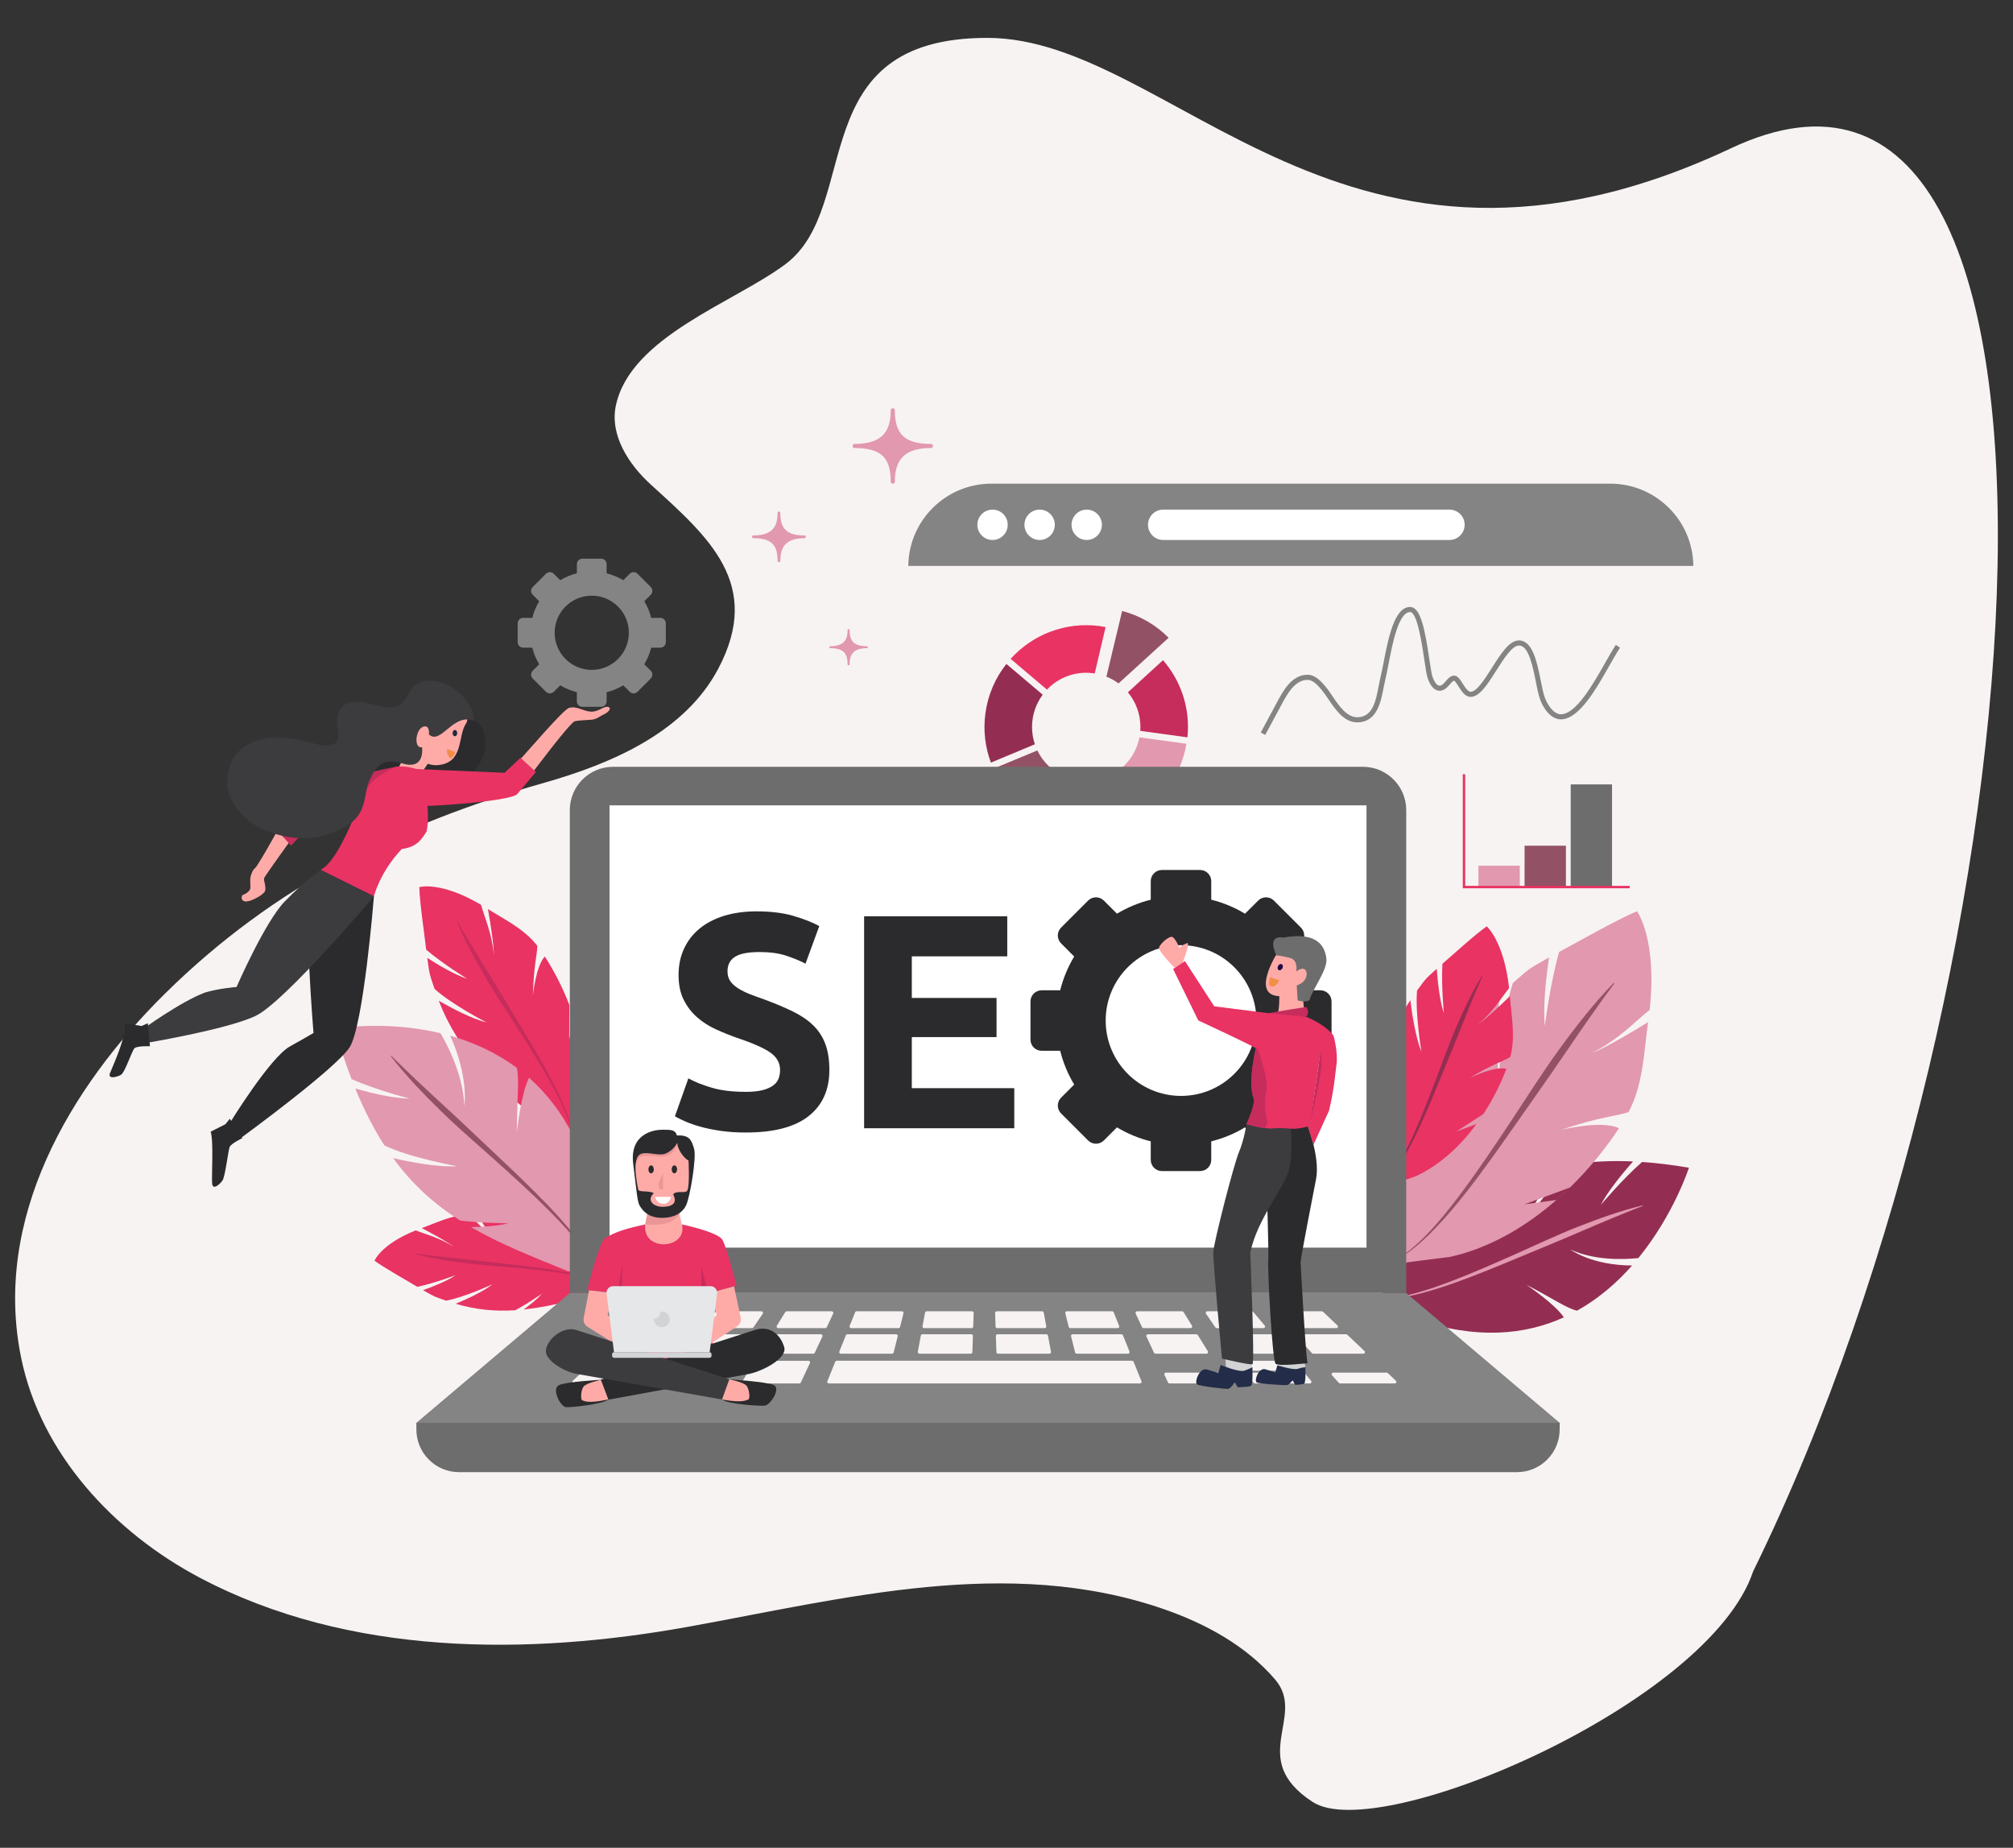 <?xml version="1.0" encoding="UTF-8"?>
<!-- Generator: Adobe Illustrator 27.2.0, SVG Export Plug-In . SVG Version: 6.00 Build 0)  -->
<svg xmlns="http://www.w3.org/2000/svg" xmlns:xlink="http://www.w3.org/1999/xlink" version="1.1" x="0px" y="0px" viewBox="0 0 697.25 640" style="enable-background:new 0 0 697.25 640;" xml:space="preserve">
<rect x="0" y="0" width="697.25" height="640" fill="#333333" stroke="none"/>
<style type="text/css">
	.st0{fill:#F7F3F2;}
	.st1{fill:#848484;}
	.st2{fill:#FFFFFF;}
	.st3{fill:#C62C5C;}
	.st4{fill:#935165;}
	.st5{fill:#E298AF;}
	.st6{fill:#E83363;}
	.st7{fill:#932E52;}
	.st8{fill:#6D6D6D;}
	.st9{fill:#2B2B2D;}
	.st10{fill:#FEABA8;}
	.st11{fill:#200845;}
	.st12{fill:#F38E46;}
	.st13{fill:#D1D3D4;}
	.st14{fill:#3C3C3F;}
	.st15{fill:#232C48;}
	.st16{fill:#22293C;}
	.st17{fill:#EA9696;}
	.st18{fill:#E6E7E8;}
</style>
<g id="Design">
	<g>
		<path class="st0" d="M454.69,624.14c-22.95-14.93-1.99-29.53-13-42.4c-10.04-11.73-24.11-19.4-38.7-24.44    c-53.87-18.62-110.41-3.65-164.37,6.11c-55.92,10.11-117.73,10.28-169.27-16.88c-29.93-15.77-55.2-43.03-62.01-76.17    c-9.92-48.22,16.7-93.59,49.94-126.34c37.62-37.07,80.86-58.64,130.97-72.82c23.85-6.75,48.91-17.64,60.52-39.55    c15.56-29.37-3.37-45.64-23.28-63.75c-7.76-7.06-14.35-17.21-12.16-27.48c5.09-23.87,41.14-35.7,58.81-48.98    c26.74-20.09,5.48-78.32,69.83-78.32S465.87,114.38,599.6,51.34s109.86,284.74,7.64,492.92    C591.96,590.11,477.64,639.07,454.69,624.14z"></path>
		<g>
			<g>
				<g>
					<path class="st0" d="M586.53,196.02v227.56c0,15.9-12.89,28.8-28.79,28.8H343.41c-15.9,0-28.8-12.9-28.8-28.8V196.02       c0.16-15.76,13-28.5,28.8-28.5h214.33C573.55,167.52,586.37,180.25,586.53,196.02z"></path>
				</g>
				<g>
					<path class="st1" d="M586.53,196.02H314.61c0.16-15.76,13-28.5,28.8-28.5h214.33C573.55,167.52,586.37,180.25,586.53,196.02z"></path>
				</g>
				<g>
					<g>
						<path class="st2" d="M349.05,181.77c0-2.9-2.35-5.26-5.26-5.26c-2.9,0-5.26,2.35-5.26,5.26c0,2.9,2.35,5.26,5.26,5.26        C346.69,187.03,349.05,184.67,349.05,181.77z"></path>
					</g>
					<g>
						<path class="st2" d="M365.36,181.77c0-2.9-2.35-5.26-5.26-5.26c-2.9,0-5.26,2.35-5.26,5.26c0,2.9,2.35,5.26,5.26,5.26        C363,187.03,365.36,184.67,365.36,181.77z"></path>
					</g>
					<g>
						<path class="st2" d="M381.67,181.77c0-2.9-2.35-5.26-5.26-5.26c-2.9,0-5.26,2.35-5.26,5.26c0,2.9,2.35,5.26,5.26,5.26        C379.31,187.03,381.67,184.67,381.67,181.77z"></path>
					</g>
				</g>
				<g>
					<path class="st2" d="M502.05,187.03H402.9c-2.9,0-5.26-2.35-5.26-5.26l0,0c0-2.9,2.35-5.26,5.26-5.26h99.15       c2.9,0,5.26,2.35,5.26,5.26l0,0C507.31,184.67,504.95,187.03,502.05,187.03z"></path>
				</g>
			</g>
			<g>
				<path class="st3" d="M411.3,255.39l-16.34-2.25c0.03-0.44,0.05-0.89,0.05-1.35c0-4.57-1.63-8.75-4.34-12l12.17-11.13      C409.02,235.79,412.34,245.34,411.3,255.39z"></path>
				<path class="st4" d="M404.78,220.9l-17.36,15.81c-1.28-0.95-2.69-1.75-4.19-2.34l5.45-22.76      C394.94,213.25,400.45,216.52,404.78,220.9z"></path>
				<path class="st5" d="M410.94,257.62c-2.37,14.11-12.88,24.94-26.03,28.31l-3.63-16.04c6.8-1.89,12.04-7.51,13.39-14.51      L410.94,257.62z"></path>
				<path class="st6" d="M382.95,217.2l-3.77,16.06c-0.95-0.15-1.94-0.24-2.95-0.24c-5.36,0-10.19,2.24-13.59,5.84l-12.59-10.66      c7.54-8.35,18.92-12.96,30.92-11.34C381.64,216.96,382.3,217.07,382.95,217.2z"></path>
				<path class="st7" d="M357.47,251.8c0,2.09,0.34,4.11,0.98,5.99l-15.23,6.35c-1.97-5.27-2.71-11.09-1.91-17.05      c0.88-6.5,3.48-12.33,7.28-17.13l12.58,10.66C358.84,243.73,357.47,247.6,357.47,251.8z"></path>
				<path class="st4" d="M382.74,286.45c-3.6,0.67-7.38,0.8-11.21,0.28c-12.53-1.68-22.61-9.76-27.43-20.49l15.22-6.32      c3.02,6.31,9.47,10.67,16.93,10.67c0.98,0,1.93-0.07,2.86-0.22L382.74,286.45z"></path>
			</g>
			<g>
				<path class="st1" d="M438.23,254.55l-1.54-0.84c1-1.82,1.98-3.66,2.96-5.49c0.67-1.25,1.34-2.51,2.02-3.76      c0.17-0.31,0.34-0.64,0.53-0.98c2.19-4.12,5.18-9.77,10.7-9.77c2.74,0,4.75,2.36,6.22,4.09c0.8,0.94,1.58,2.1,2.41,3.32      c2.32,3.43,4.95,7.31,8.63,7.31c0.07,0,0.14,0,0.2,0c5.14-0.2,6.2-5.71,7.13-10.56c0.19-0.97,0.36-1.88,0.56-2.71      c0.36-1.49,0.73-3.39,1.13-5.41c1.69-8.7,3.79-19.52,9.23-19.52c3.7,0,5.15,7.86,6.68,18.13c0.4,2.67,0.74,4.97,1.06,5.94      c0.4,1.22,1.14,2.67,2.01,3.08c0.3,0.14,0.6,0.15,0.94,0.02c0.57-0.22,1.07-0.76,1.48-1.24l0.15-0.18      c0.48-0.56,1.03-1.2,1.76-1.64c0.71-0.42,1.53-0.44,2.14-0.05c0.7,0.45,1.28,1.36,1.95,2.41c0.83,1.29,1.86,2.91,2.81,2.91      c2.11,0,4.9-4.4,7.36-8.28c3.1-4.89,6.03-9.51,9.36-9.51c4.76,0,6.26,7.44,7.58,14c0.4,1.97,0.77,3.82,1.2,5.24      c0.65,2.15,2.98,6.52,5.99,6.34c5.18-0.34,10.88-10.38,15.05-17.71c1.35-2.38,2.63-4.64,3.75-6.33l1.47,0.97      c-1.09,1.64-2.35,3.87-3.69,6.22c-4.6,8.11-10.33,18.2-16.46,18.6c-4,0.26-6.83-4.4-7.78-7.59c-0.45-1.49-0.83-3.39-1.23-5.39      c-1.13-5.61-2.54-12.59-5.86-12.59c-2.36,0-5.29,4.62-7.87,8.7c-2.97,4.68-5.77,9.1-8.84,9.1c-1.91,0-3.17-1.97-4.28-3.72      c-0.49-0.77-1.05-1.64-1.43-1.89c-0.02-0.01-0.14,0-0.28,0.08c-0.49,0.29-0.9,0.77-1.33,1.28l-0.16,0.19      c-0.56,0.64-1.23,1.36-2.18,1.73c-0.79,0.31-1.59,0.28-2.33-0.07c-1.62-0.77-2.53-2.91-2.93-4.12c-0.37-1.11-0.7-3.37-1.13-6.23      c-0.8-5.4-2.47-16.63-4.94-16.63c-4,0-6.11,10.89-7.5,18.1c-0.4,2.04-0.77,3.97-1.14,5.49c-0.19,0.78-0.36,1.67-0.55,2.62      c-0.95,4.95-2.26,11.73-8.79,11.99c-4.78,0.21-7.87-4.4-10.36-8.08c-0.8-1.19-1.56-2.3-2.3-3.17c-1.25-1.47-2.96-3.47-4.89-3.47      c-4.46,0-7.17,5.11-9.15,8.83c-0.18,0.34-0.36,0.68-0.53,1c-0.68,1.25-1.35,2.5-2.02,3.75      C440.21,250.88,439.23,252.72,438.23,254.55z"></path>
			</g>
			<g>
				<rect x="544.05" y="271.69" class="st8" width="14.32" height="35.56"></rect>
				<rect x="528.07" y="292.92" class="st4" width="14.32" height="14.32"></rect>
				<rect x="512.09" y="299.85" class="st5" width="14.32" height="7.39"></rect>
				<g>
					<polygon class="st6" points="564.49,307.66 506.67,307.66 506.67,268.16 507.51,268.16 507.51,306.83 564.49,306.83      "></polygon>
				</g>
			</g>
		</g>
		<g>
			<g>
				<g>
					<path class="st6" d="M198.7,352.17c-0.47-1.4-0.96-2.77-1.48-4.11L198.7,352.17z"></path>
					<path class="st6" d="M197.16,360.09l0.03-12.08c-2.58-6.64-5.7-12.41-8.48-16.72c-3.12,3.3-4.13,13.57-4.13,13.57       c0.29-10.6,1.43-13.77,1.54-17.24c-4.59-5.98-11.58-9.22-17.11-12.77c2.21,12.6,2.05,15.78,2.05,15.78       c-0.73-7.55-3.2-12.77-4.45-17.25c-14.09-8.3-21.38-6.12-21.38-6.12c0.14,5.32,1.87,17.13,2.4,21.68       c5.95,5.06,14.19,10.07,14.19,10.07c-4.27-1.37-9.86-4.68-13.83-7.24c0.9,6.59,0.82,5.51,2.51,10.72       c5.93,5.42,17.96,11.61,17.96,11.61c-5.22-1.27-12.51-5.2-16.49-7.49c3.43,8.87,8.05,15.94,13.62,22.25       c6.16,2.73,12.73,4.77,12.73,4.77c-3.01-0.18-6.78-1.07-10.27-2.09c6.58,6.89,14.33,13.02,22.89,19.89l8.67,3.52l2.72-12.95       c1.26-10.31-0.57-20.63-3.58-29.68L197.16,360.09z"></path>
				</g>
				<path class="st3" d="M190.3,372.62c1.64,3.08,3.2,6.21,4.61,9.43c1.41,3.22,2.63,6.55,3.42,10.03l-0.15,0.04      c-0.89-3.42-2.2-6.69-3.69-9.84c-1.49-3.15-3.14-6.21-4.86-9.21c-3.42-6.02-7.11-11.86-10.82-17.68      c-3.71-5.83-7.56-11.55-11.04-17.56c-1.74-3.01-3.45-6.04-5.05-9.14c-1.62-3.1-3.13-6.26-4.48-9.51l0.14-0.08      c3.45,6.03,7.05,11.91,10.69,17.78c3.66,5.85,7.18,11.82,10.77,17.74C183.42,360.53,186.99,366.48,190.3,372.62z"></path>
			</g>
			<g>
				<g>
					<path class="st6" d="M184.09,424.8c-1.11-0.39-2.22-0.74-3.31-1.06L184.09,424.8z"></path>
					<path class="st6" d="M188.34,429.62l-7.61-5.9c-5.45-1.6-10.6-2.45-14.67-2.79c0.57,3.58,6.55,9.21,6.55,9.21       c-6.55-5.34-7.99-7.6-10.13-9.36c-6-0.02-11.45,2.82-16.39,4.58c9.03,4.73,10.95,6.39,10.95,6.39       c-5.12-3.21-9.61-4.19-13.05-5.59c-12.09,4.85-14.27,10.51-14.27,10.51c3.43,2.5,11.72,7.15,14.84,9.04       c6.09-1.29,13.26-4.05,13.26-4.05c-2.94,2.03-7.75,3.94-11.3,5.2c4.6,2.64,3.87,2.16,7.99,3.63c6.3-1.1,16.07-5.68,16.07-5.68       c-3.34,2.68-9.37,5.36-12.75,6.76c7.27,2.16,13.97,2.68,20.66,2.24c4.72-2.56,9.2-5.71,9.2-5.71       c-1.57,1.81-3.98,3.76-6.32,5.46c7.55-0.8,15.18-2.7,23.69-4.76l6.44-3.75l-6.84-8.02c-5.9-5.81-13.29-9.68-20.47-12.19       L188.34,429.62z"></path>
				</g>
				<path class="st3" d="M192.91,440.05c2.74,0.47,5.48,1,8.19,1.68c2.71,0.68,5.42,1.53,7.99,2.72l-0.05,0.12      c-2.59-1.11-5.29-1.87-8-2.46c-2.71-0.59-5.44-1.04-8.18-1.42c-5.47-0.77-10.94-1.28-16.42-1.78      c-5.48-0.5-10.96-0.85-16.45-1.58c-2.74-0.36-5.49-0.76-8.23-1.26c-2.74-0.49-5.47-1.08-8.18-1.8l0.01-0.13      c5.48,0.76,10.95,1.35,16.42,1.91c5.47,0.54,10.95,1.23,16.43,1.84C181.93,438.51,187.43,439.15,192.91,440.05z"></path>
			</g>
			<g>
				<path class="st5" d="M179.01,392.24c0.1-12.77,0.93-18.15,0-22.37c-7.35-5.46-15.33-8.96-23.08-11.15      c6.52,14.32,4.91,24.44,4.91,24.44c-0.35-10.36-5.38-20.38-8.25-25.3c-19.49-4.66-36.56-1.51-36.56-1.51      c1.8,6.35,3.71,12.13,5.73,17.41c8.71,3.85,20.16,6.75,20.16,6.75c-5.56-0.03-13.3-1.9-18.86-3.48      c3.1,7.58,6.47,14.08,10.1,19.71c8.79,4.27,25.16,7.18,25.16,7.18c-6.67,0.45-16.65-1.52-22.14-2.78      c6.84,9.38,14.56,16.13,23.2,21.62c8.25,0.96,16.77,0.92,16.77,0.92c-3.67,0.92-8.49,1.27-13,1.36      c10.03,5.8,21.22,10.24,33.64,15.27l11.5,0.96l-0.69-16.6c-3.19-24.9-12.65-41.01-24.35-51.37      C180.51,378.46,179.01,392.24,179.01,392.24z"></path>
				<path class="st4" d="M205.73,438.45c-2.12-3.78-4.69-7.21-7.45-10.44c-2.76-3.23-5.68-6.28-8.66-9.25      c-5.96-5.95-12.19-11.57-18.44-17.18c-6.24-5.61-12.63-11.03-18.66-16.95c-3.02-2.96-6-5.96-8.88-9.09      c-2.89-3.11-5.68-6.35-8.3-9.75l0.14-0.15c6,5.95,12.13,11.67,18.31,17.35c6.19,5.66,12.25,11.51,18.39,17.27      c6.13,5.77,12.25,11.58,18.1,17.71c2.91,3.09,5.76,6.26,8.43,9.6c2.68,3.34,5.17,6.89,7.19,10.77L205.73,438.45z"></path>
			</g>
		</g>
		<g>
			<g>
				<path class="st7" d="M528.69,444.98c9.98,5.22,13.83,8.11,17.56,8.99c7.57-4.22,13.88-9.78,19.06-15.65      c-14.15-0.06-21.37-5.54-21.37-5.54c8.29,3.86,18.4,3.5,23.54,2.97c12.36-15.14,17.52-31.3,17.52-31.3      c-5.79-0.99-11.18-1.64-16.22-1.99c-6.91,6.05-14.3,14.88-14.3,14.88c2.51-4.84,7.44-10.84,11.16-15.06      c-7.34-0.34-13.94-0.01-19.98,0.89c-7.28,5.95-16.88,19.07-16.88,19.07c2.63-6,8.63-13.91,12.07-18.2      c-10.42,2.2-19.17,6.22-27.33,11.55c-4.44,6.81-8.22,14.26-8.22,14.26c0.92-3.57,2.79-7.92,4.74-11.89      c-9.03,6.42-17.52,14.4-27.02,23.21l-5.89,9.65l13.34,6.07c20.96,7.23,37.83,5.44,51.19-0.6      C538.83,451.83,528.69,444.98,528.69,444.98z"></path>
				<path class="st5" d="M480.49,449.73c3.91-0.33,7.76-1.2,11.52-2.31c3.77-1.11,7.47-2.43,11.13-3.84      c7.33-2.81,14.53-5.99,21.72-9.18c7.19-3.19,14.3-6.59,21.64-9.47c3.67-1.44,7.36-2.84,11.1-4.1c3.74-1.27,7.52-2.4,11.36-3.33      l0.06,0.18c-7.35,2.85-14.58,5.89-21.79,9c-7.21,3.13-14.51,6.07-21.77,9.11c-7.27,3.03-14.56,6.03-21.99,8.68      c-3.72,1.3-7.48,2.51-11.31,3.5c-3.82,1-7.72,1.75-11.66,1.95L480.49,449.73z"></path>
			</g>
			<g>
				<g>
					<path class="st5" d="M539.25,415.52c1.56-1.37,3.07-2.76,4.52-4.17L539.25,415.52z"></path>
					<path class="st5" d="M528,417.14l15.82-5.85c7.19-7.01,12.93-14.36,16.96-20.52c-6.13-2.93-20.14,0.6-20.14,0.6       c14.03-4.75,18.84-4.64,23.44-6.17c5.16-9.6,5.35-21.38,6.79-31.18c-15.2,9.38-19.45,10.68-19.45,10.68       c9.45-4.75,14.84-10.89,19.98-14.9c2.69-24.59-4.38-34.16-4.38-34.16c-6.88,2.8-21.32,11.09-26.97,14.07       c-3.18,11.14-4.95,25.6-4.95,25.6c-0.69-6.9,0.41-16.66,1.46-23.7c-8.09,4.53-6.73,3.89-12.56,8.89       c-3.65,11.28-4.78,31.85-4.78,31.85c-1.37-8.23-0.45-20.78,0.24-27.7c-9.62,9.33-16.19,19.51-21.21,30.71       c0,10.32,1.14,20.88,1.14,20.88c-1.51-4.47-2.53-10.41-3.21-16c-5.2,12.96-8.72,27.24-12.75,43.08l0.42,14.35l18.51-2.35       c14.22-3.2,26.65-10.89,36.75-19.7L528,417.14z"></path>
				</g>
				<path class="st4" d="M507.63,413.26c-3.08,3.89-6.26,7.7-9.67,11.32c-3.39,3.62-7.04,7.04-11.13,9.88l-0.14-0.2      c3.96-2.96,7.47-6.47,10.73-10.18c3.26-3.71,6.3-7.6,9.24-11.57c5.89-7.93,11.39-16.16,16.85-24.4      c5.47-8.24,10.72-16.66,16.57-24.67c2.92-4.01,5.9-7.98,9.03-11.83c3.11-3.87,6.38-7.62,9.85-11.17l0.19,0.16      c-5.89,7.98-11.5,16.09-17.06,24.26c-5.54,8.18-11.3,16.23-16.96,24.36C519.46,397.33,513.75,405.44,507.63,413.26z"></path>
			</g>
			<path class="st6" d="M513.79,385.89c-0.73,1.12-1.5,2.23-2.31,3.34L513.79,385.89z M511.41,389.32     c-5.24,7.14-12.14,13.89-20.84,18l-11.59,4.19l-2.34-9.19c0.31-10.79,0.52-20.51,2-29.61c1.25,3.5,2.76,7.19,4.38,9.85     c0,0-2.26-6.64-3.75-13.29c1.62-7.94,4.38-15.45,9.24-22.85c0.55,4.56,1.77,12.78,3.84,17.89c0,0-2.24-13.42-1.51-21.22     c3.04-4.07,2.25-3.46,6.81-7.55c0.34,4.69,1.04,11.14,2.48,15.49c0,0-0.95-9.58-0.51-17.22c3.21-2.74,11.32-10.17,15.35-12.96     c0,0,5.94,5.15,7.75,21.39c-2.74,3.32-5.33,8.06-10.73,12.49c0,0,2.55-1.46,10.99-9.69c0.48,6.53,2.06,14.14,0.12,21.08     c-2.75,1.65-5.86,2.28-14.22,7.36c0,0,8.52-4.3,12.89-3.29c-1.71,4.55-4.35,10.12-7.97,15.67l-9.35,6.05L511.41,389.32z"></path>
			<path class="st7" d="M498.58,374.31c2.47-6.06,5.03-12.07,7.41-18.15c2.4-6.07,4.85-12.11,7.49-18.1l-0.14-0.07     c-1.72,2.79-3.28,5.68-4.73,8.62c-1.46,2.94-2.81,5.92-4.11,8.93c-2.62,6.01-4.78,12.19-7.12,18.29     c-2.33,6.11-4.68,12.2-7.34,18.16c-1.32,2.98-2.72,5.93-4.28,8.79c-1.56,2.86-3.32,5.63-5.44,8.11l0.12,0.11     c2.22-2.43,4.08-5.15,5.75-7.98c1.67-2.82,3.17-5.74,4.6-8.69C493.59,386.41,496.1,380.36,498.58,374.31z"></path>
		</g>
		<g>
			<g>
				<path class="st8" d="M487.07,447.86h-289.7V280.59c0-8.28,6.71-15,15-15h259.71c8.28,0,15,6.71,15,15V447.86z"></path>
				<rect x="211.12" y="278.94" class="st2" width="262.2" height="153.19"></rect>
			</g>
			<g>
				<polygon class="st1" points="540.23,492.81 144.22,492.81 197.37,447.86 487.08,447.86     "></polygon>
				<path class="st8" d="M525.42,509.9h-366.4c-8.18,0-14.8-6.63-14.8-14.8v-2.29h396.01v2.29      C540.23,503.27,533.6,509.9,525.42,509.9z"></path>
				<g>
					<path class="st0" d="M235.1,460.02h-16.04c-0.5,0-0.74-0.61-0.38-0.95l5-4.74c0.1-0.1,0.24-0.15,0.38-0.15h15.32       c0.48,0,0.73,0.57,0.41,0.92l-4.29,4.74C235.4,459.95,235.25,460.02,235.1,460.02z"></path>
					<path class="st0" d="M260.49,460.02h-16.19c-0.47,0-0.72-0.55-0.42-0.91l3.97-4.74c0.1-0.13,0.26-0.2,0.42-0.2h15.48       c0.44,0,0.71,0.5,0.45,0.86l-3.26,4.74C260.84,459.93,260.67,460.02,260.49,460.02z"></path>
					<path class="st0" d="M285.86,460.02h-16.32c-0.43,0-0.7-0.48-0.47-0.84l2.94-4.74c0.1-0.16,0.28-0.26,0.47-0.26h15.61       c0.4,0,0.67,0.42,0.5,0.79l-2.22,4.74C286.27,459.89,286.08,460.02,285.86,460.02z"></path>
					<path class="st0" d="M311.22,460.02H294.8c-0.39,0-0.66-0.4-0.51-0.76l1.91-4.74c0.08-0.21,0.29-0.35,0.51-0.35h15.7       c0.36,0,0.62,0.34,0.54,0.69l-1.19,4.74C311.69,459.84,311.47,460.02,311.22,460.02z"></path>
					<path class="st0" d="M336.55,460.02h-16.47c-0.34,0-0.61-0.31-0.54-0.65l0.87-4.74c0.05-0.26,0.28-0.45,0.54-0.45h15.75       c0.31,0,0.56,0.26,0.55,0.57l-0.16,4.74C337.09,459.78,336.85,460.02,336.55,460.02z"></path>
					<path class="st0" d="M361.86,460.02h-16.47c-0.3,0-0.54-0.24-0.55-0.53l-0.16-4.74c-0.01-0.31,0.24-0.57,0.55-0.57h15.75       c0.27,0,0.49,0.19,0.54,0.45l0.87,4.74C362.46,459.7,362.2,460.02,361.86,460.02z"></path>
					<path class="st0" d="M387.14,460.02h-16.42c-0.25,0-0.47-0.17-0.54-0.42l-1.19-4.74c-0.09-0.35,0.18-0.69,0.54-0.69h15.7       c0.23,0,0.43,0.14,0.51,0.35l1.91,4.74C387.8,459.62,387.53,460.02,387.14,460.02z"></path>
					<path class="st0" d="M412.4,460.02h-16.32c-0.21,0-0.41-0.12-0.5-0.32l-2.22-4.74c-0.17-0.37,0.1-0.79,0.5-0.79h15.61       c0.19,0,0.37,0.1,0.47,0.26l2.94,4.74C413.1,459.54,412.83,460.02,412.4,460.02z"></path>
					<path class="st0" d="M437.64,460.02h-16.19c-0.18,0-0.35-0.09-0.45-0.24l-3.26-4.74c-0.25-0.37,0.01-0.86,0.45-0.86h15.48       c0.16,0,0.32,0.07,0.42,0.2l3.97,4.74C438.37,459.47,438.11,460.02,437.64,460.02z"></path>
					<path class="st0" d="M462.88,460.02h-16.04c-0.16,0-0.3-0.07-0.41-0.18l-4.29-4.74c-0.32-0.35-0.07-0.92,0.41-0.92h15.32       c0.14,0,0.28,0.05,0.38,0.15l5,4.74C463.62,459.41,463.38,460.02,462.88,460.02z"></path>
					<path class="st0" d="M227.08,468.87h-17.38c-0.5,0-0.74-0.61-0.38-0.95l5.95-5.63c0.1-0.1,0.24-0.15,0.38-0.15h16.52       c0.48,0,0.73,0.57,0.41,0.92l-5.1,5.63C227.39,468.8,227.24,468.87,227.08,468.87z"></path>
					<path class="st0" d="M254.4,468.87h-17.53c-0.47,0-0.72-0.55-0.42-0.91l4.72-5.63c0.1-0.12,0.26-0.2,0.42-0.2h16.68       c0.44,0,0.71,0.5,0.45,0.86l-3.87,5.63C254.76,468.78,254.59,468.87,254.4,468.87z"></path>
					<path class="st0" d="M281.71,468.87h-17.66c-0.43,0-0.7-0.48-0.47-0.84l3.49-5.63c0.1-0.16,0.28-0.26,0.47-0.26h16.81       c0.4,0,0.67,0.42,0.5,0.79l-2.64,5.63C282.12,468.74,281.92,468.87,281.71,468.87z"></path>
					<path class="st0" d="M217.76,479.17h-18.94c-0.5,0-0.74-0.61-0.38-0.95l7.13-6.75c0.1-0.1,0.24-0.15,0.38-0.15h17.91       c0.48,0,0.73,0.57,0.41,0.92l-6.11,6.75C218.06,479.11,217.91,479.17,217.76,479.17z"></path>
					<path class="st0" d="M247.32,479.17h-19.09c-0.47,0-0.72-0.55-0.42-0.91l5.66-6.75c0.1-0.13,0.26-0.2,0.42-0.2h18.07       c0.44,0,0.71,0.5,0.45,0.86l-4.64,6.75C247.68,479.08,247.51,479.17,247.32,479.17z"></path>
					<path class="st0" d="M276.87,479.17h-19.22c-0.43,0-0.7-0.47-0.47-0.84l4.19-6.75c0.1-0.16,0.28-0.26,0.47-0.26h18.2       c0.4,0,0.67,0.42,0.5,0.79l-3.17,6.75C277.28,479.05,277.09,479.17,276.87,479.17z"></path>
					<path class="st0" d="M308.99,468.87h-17.76c-0.39,0-0.66-0.4-0.51-0.76l2.27-5.63c0.08-0.21,0.29-0.35,0.51-0.35h16.91       c0.36,0,0.62,0.34,0.54,0.69l-1.41,5.63C309.47,468.7,309.25,468.87,308.99,468.87z"></path>
					<path class="st0" d="M394.85,479.17H287.09c-0.39,0-0.66-0.4-0.51-0.76l2.72-6.75c0.08-0.21,0.29-0.35,0.51-0.35h102.33       c0.23,0,0.43,0.14,0.51,0.35l2.72,6.75C395.51,478.78,395.24,479.17,394.85,479.17z"></path>
					<path class="st0" d="M336.26,468.87h-17.81c-0.34,0-0.61-0.31-0.54-0.65l1.04-5.63c0.05-0.26,0.28-0.45,0.54-0.45h16.96       c0.31,0,0.56,0.26,0.55,0.57l-0.19,5.63C336.8,468.63,336.55,468.87,336.26,468.87z"></path>
					<path class="st0" d="M363.49,468.87h-17.81c-0.3,0-0.54-0.24-0.55-0.53l-0.19-5.63c-0.01-0.31,0.24-0.57,0.55-0.57h16.96       c0.27,0,0.49,0.19,0.54,0.45l1.04,5.63C364.1,468.55,363.84,468.87,363.49,468.87z"></path>
					<path class="st0" d="M390.7,468.87h-17.76c-0.25,0-0.47-0.17-0.54-0.42l-1.41-5.63c-0.09-0.35,0.18-0.69,0.54-0.69h16.91       c0.23,0,0.43,0.14,0.51,0.35l2.27,5.63C391.36,468.47,391.09,468.87,390.7,468.87z"></path>
					<path class="st0" d="M417.89,468.87h-17.66c-0.21,0-0.41-0.12-0.5-0.32l-2.64-5.63c-0.17-0.37,0.1-0.79,0.5-0.79h16.81       c0.19,0,0.37,0.1,0.47,0.26l3.49,5.63C418.59,468.39,418.32,468.87,417.89,468.87z"></path>
					<path class="st0" d="M445.07,468.87h-17.53c-0.18,0-0.35-0.09-0.45-0.24l-3.87-5.63c-0.25-0.37,0.01-0.86,0.45-0.86h16.68       c0.16,0,0.32,0.07,0.42,0.2l4.72,5.63C445.79,468.32,445.54,468.87,445.07,468.87z"></path>
					<path class="st0" d="M450.02,474.77h-18.43c-0.18,0-0.35-0.09-0.45-0.24l-1.62-2.35c-0.25-0.37,0.01-0.86,0.45-0.86h18.07       c0.16,0,0.32,0.07,0.42,0.2l1.97,2.35C450.74,474.23,450.49,474.77,450.02,474.77z"></path>
					<path class="st0" d="M453.71,479.17h-19.09c-0.18,0-0.35-0.09-0.45-0.24l-1.8-2.63c-0.25-0.37,0.01-0.86,0.45-0.86h18.69       c0.16,0,0.32,0.07,0.42,0.2l2.2,2.63C454.43,478.62,454.18,479.17,453.71,479.17z"></path>
					<path class="st0" d="M483.11,479.17h-18.94c-0.16,0-0.3-0.07-0.41-0.18l-2.38-2.63c-0.32-0.35-0.07-0.92,0.41-0.92h18.54       c0.14,0,0.28,0.05,0.38,0.15l2.77,2.63C483.86,478.56,483.61,479.17,483.11,479.17z"></path>
					<path class="st0" d="M424.29,479.17h-19.22c-0.21,0-0.41-0.12-0.5-0.32l-1.23-2.63c-0.17-0.37,0.1-0.79,0.5-0.79h18.83       c0.19,0,0.37,0.1,0.47,0.26l1.63,2.63C424.98,478.7,424.72,479.17,424.29,479.17z"></path>
					<path class="st0" d="M472.23,468.87h-17.38c-0.16,0-0.3-0.07-0.41-0.18l-5.1-5.63c-0.32-0.35-0.07-0.92,0.41-0.92h16.52       c0.14,0,0.28,0.05,0.38,0.15l5.95,5.63C472.97,468.26,472.73,468.87,472.23,468.87z"></path>
				</g>
			</g>
		</g>
		<g>
			<path class="st9" d="M457.35,343h-6.43c-1.04-4.17-2.69-8.1-4.85-11.7l4.54-4.55c1.51-1.51,1.51-3.95,0-5.46l-9.36-9.36     c-1.51-1.51-3.95-1.51-5.46,0l-4.55,4.54c-3.59-2.16-7.52-3.81-11.7-4.85v-6.43c0-2.13-1.73-3.86-3.86-3.86h-13.23     c-2.13,0-3.86,1.73-3.86,3.86v6.43c-4.17,1.04-8.11,2.69-11.7,4.85l-4.54-4.54c-1.51-1.51-3.95-1.51-5.46,0l-9.36,9.36     c-1.51,1.51-1.51,3.95,0,5.46l4.54,4.55c-2.16,3.59-3.81,7.52-4.85,11.7h-6.43c-2.13,0-3.86,1.73-3.86,3.86v13.23     c0,2.13,1.73,3.86,3.86,3.86h6.43c1.04,4.17,2.69,8.1,4.85,11.7l-4.54,4.54c-1.51,1.51-1.51,3.95,0,5.46l9.36,9.36     c1.51,1.51,3.95,1.51,5.46,0l4.54-4.54c3.59,2.16,7.52,3.81,11.7,4.85v6.43c0,2.13,1.73,3.86,3.86,3.86h13.23     c2.13,0,3.86-1.73,3.86-3.86v-6.43c4.17-1.04,8.1-2.69,11.7-4.85l4.55,4.55c1.51,1.51,3.95,1.51,5.46,0l9.36-9.36     c1.51-1.51,1.51-3.95,0-5.46l-4.54-4.54c2.16-3.59,3.81-7.52,4.85-11.7h6.43c2.13,0,3.86-1.73,3.86-3.86v-13.23     C461.21,344.73,459.48,343,457.35,343z M409.08,379.58c-14.42,0-26.1-11.69-26.1-26.1c0-14.42,11.69-26.1,26.1-26.1     c14.42,0,26.1,11.69,26.1,26.1C435.19,367.89,423.5,379.58,409.08,379.58z"></path>
			<g>
				<path class="st9" d="M258.33,378.17c2.33,0,4.25-0.19,5.77-0.58c1.52-0.39,2.74-0.92,3.66-1.59c0.92-0.67,1.55-1.46,1.91-2.38      c0.35-0.92,0.53-1.94,0.53-3.07c0-2.4-1.13-4.4-3.39-5.99c-2.26-1.59-6.15-3.3-11.65-5.14c-2.4-0.85-4.81-1.82-7.2-2.91      c-2.4-1.09-4.56-2.47-6.46-4.13c-1.91-1.66-3.46-3.67-4.66-6.04c-1.2-2.37-1.8-5.24-1.8-8.64s0.64-6.44,1.91-9.16      c1.27-2.72,3.07-5.03,5.4-6.94c2.33-1.91,5.15-3.37,8.48-4.4c3.32-1.02,7.06-1.54,11.23-1.54c4.94,0,9.22,0.53,12.82,1.59      c3.6,1.06,6.57,2.23,8.9,3.5l-4.77,13.03c-2.05-1.06-4.33-1.99-6.83-2.81c-2.51-0.81-5.53-1.22-9.06-1.22      c-3.96,0-6.8,0.55-8.53,1.64c-1.73,1.1-2.6,2.77-2.6,5.03c0,1.34,0.32,2.47,0.95,3.39c0.64,0.92,1.54,1.75,2.7,2.49      c1.17,0.74,2.51,1.41,4.03,2.01c1.52,0.6,3.2,1.22,5.03,1.85c3.81,1.41,7.13,2.81,9.96,4.19c2.82,1.38,5.17,2.98,7.05,4.82      c1.87,1.84,3.27,3.99,4.18,6.46c0.92,2.47,1.38,5.47,1.38,9.01c0,6.85-2.4,12.17-7.2,15.95c-4.8,3.78-12.04,5.67-21.72,5.67      c-3.25,0-6.18-0.2-8.79-0.58c-2.61-0.39-4.93-0.87-6.94-1.43c-2.01-0.56-3.74-1.17-5.19-1.8c-1.45-0.64-2.67-1.23-3.66-1.8      l4.66-13.14c2.19,1.2,4.89,2.28,8.1,3.23C249.73,377.7,253.66,378.17,258.33,378.17z"></path>
				<path class="st9" d="M299.31,390.78v-73.42h49.58v13.88h-33.06v14.41h29.35v13.56h-29.35v17.69h35.49v13.88H299.31z"></path>
			</g>
		</g>
		<g>
			<g>
				<g>
					<path class="st10" d="M442.33,330.2c0,0-9.21,14.46,0.78,14.83c0,0,0.09,4.58-0.57,5.86l9.2-0.79l-0.48-4.8       c0,0,3.18-6.81,3.68-10.49c0.5-3.68-0.71-6.87-4.63-7.93C446.39,325.82,442.94,326.4,442.33,330.2z"></path>
				</g>
				<g>
					<path class="st8" d="M448.98,336.51c0,0,0.81-3.99-2.2-4.74c-3.01-0.75-4.67-0.87-4.67-0.87s-3.69-7.09,2.4-6.16       c12.19-2.21,14.43,3.38,14.91,7.26c0.48,3.88-4.74,10.43-5.83,14.35c-1.27,1.08-4.12,0.13-4.12,0.13l-0.32-5.18       c0,0,2.58-0.64,3.27-2.92C453.1,336.1,451.69,334.35,448.98,336.51z"></path>
				</g>
				<g>
					<path class="st11" d="M442.68,334.6c-0.28,0.56-0.17,1.19,0.25,1.4c0.42,0.21,0.99-0.08,1.27-0.64s0.17-1.19-0.25-1.4       C443.54,333.75,442.97,334.03,442.68,334.6z"></path>
				</g>
				<g>
					<path class="st12" d="M439.92,338.43c0.09,0.06,3.07,1.12,3.16,1.09c0.09-0.03-1.16,2.8-2.89,2.07       c-0.7-0.3-0.65-1.02-0.65-1.02L439.92,338.43z"></path>
				</g>
			</g>
			<g>
				<g>
					<path class="st13" d="M433.08,471.14l0.71,2.4c0,0-0.61,2.62-2.84,2.43c-2.23-0.19-6.3-1.87-6.3-1.87l-0.31-5.78L433.08,471.14       z"></path>
				</g>
				<g>
					<path class="st13" d="M451.43,470.77l0.71,2.4c0,0-0.61,2.62-2.84,2.43c-2.23-0.19-6.3-1.87-6.3-1.87l-0.31-5.78L451.43,470.77       z"></path>
				</g>
				<g>
					<path class="st9" d="M452.4,388.42c0,0,4.97,12.06,3.45,19.95c-0.74,3.86-5.08,25.9-5.36,28.79c0,0,1.64,31.04,2.4,35       c0,0-9.82,1.14-11.03,0.22c-1.21-0.92-2.87-33.3-2.58-35.68c0.29-2.38-0.65-29.01-0.65-29.01l1.69-20.57L452.4,388.42z"></path>
				</g>
				<g>
					<path class="st14" d="M447.08,390.81c0,0,0.96,8.71-0.72,14.72c-1.67,6.01-11.02,16.96-13.3,28.37c0,0,1.6,38.24,0.77,38.61       c-0.83,0.38-10.56-1.94-10.56-1.94s-3.19-33.78-3.01-37.01c0.17-3.23,7.05-30.16,8.88-34.5c1.83-4.34,2.61-9.7,2.61-9.7       S445.49,389.14,447.08,390.81z"></path>
				</g>
				<g>
					<path class="st15" d="M433.79,473.55c0,0,0.26,5.99-0.44,6.43s-4.63,0.52-4.63,0.52l-1.03-1.76c0,0-1.45,2.31-2.45,2.33       c-1,0.02-9.58-0.95-10.59-1.57c-1.01-0.62,0.67-5.94,3.47-5.14c2.8,0.8,3.88,1.21,3.88,1.21l0.8-2.8c0,0,6.26,2.58,8.18,1.98       C432.87,474.14,433.79,473.55,433.79,473.55z"></path>
				</g>
				<g>
					<path class="st15" d="M452.13,473.56c0,0,0.23,5.27-0.39,5.66c-0.62,0.39-3.1,0.43-3.1,0.43l-0.91-1.55       c0,0-1.24,1.64-2.12,1.66c-0.88,0.02-9.45-0.41-10.34-0.96c-0.89-0.55,0.59-5.23,3.05-4.52s3.42,1.06,3.42,1.06l0.7-2.46       c0,0,5.41,1.76,7.1,1.22C451.22,473.56,452.13,473.56,452.13,473.56z"></path>
				</g>
			</g>
			<g>
				<g>
					<path class="st3" d="M452.55,348.82c-0.08-0.16-13.16,2.09-13.16,2.09l2.77,1.4l10.16-0.2       C452.31,352.11,453.88,351.41,452.55,348.82z"></path>
				</g>
				<g>
					<path class="st10" d="M409.66,333.49c0.05-0.41,2.28-5.78,1.74-6.84c-0.05-0.1-2.45,0.84-2.8,1.78c0,0-1.48-3.54-2.59-3.92       c-1.11-0.37-4.31,2.46-4.54,3.75c-0.23,1.29,5.36,6.95,5.36,6.95L409.66,333.49z"></path>
				</g>
				<g>
					<path class="st6" d="M415.04,353.42c0,0,18.49,8.62,19.97,9.66c0,0,0,0.03-0.02,0.07c-0.24,1-2.93,12.48-0.6,17.72       c-0.13,3.3-2.65,8.5-2.65,8.5s3.31,0.97,6.37,1.35c1.08,0.13,2.12,0.19,2.98,0.11c3.47-0.32,5.93,0.24,7.58,0.13       c3.1-0.21,5.2-1.16,5.2-1.16s2.73-21.69,3.62-25.38l-3.62,25.38l-0.83,0.32l1.91,6.32c0.13-0.07,3.23-7.15,5.37-11.67       c1.87-7.69,2.28-13.99,2.57-15.76c0.7-4.33-1-10.33-1-10.33c-3-4.02-9.57-6.55-9.57-6.55l-12.92-1.2l-18.82-2.38l-10.15-15.66       l-4.1,2.73L415.04,353.42z"></path>
				</g>
				<g>
					<path class="st3" d="M431.74,389.37c0,0,3.31,0.97,6.37,1.35l0.92-1.7c0,0-1.62-6.3-0.46-10.59       c1.16-4.29-2.97-15.29-2.97-15.29l-0.62,0.01c-0.24,1-2.93,12.48-0.6,17.72C434.26,384.17,431.74,389.37,431.74,389.37z"></path>
				</g>
				<g>
					<polygon class="st3" points="457.45,363.71 453.7,389.87 456.5,376.79 457.78,369.46      "></polygon>
				</g>
			</g>
		</g>
		<g>
			<g>
				<path class="st9" d="M164.08,249.63c3.67,0,11.49,16.63-13.32,25.2c-8.47,2.93-24.23-1.37-27.3-6.22      c0,0,14.61-31.04,28.58-29.14C163.69,241.06,164.08,249.63,164.08,249.63z"></path>
				<path class="st10" d="M161.42,250.58c-2.98,4.41-0.67,13.64-9.75,14.42c0,0-1.59,0.23-3.5-0.48c0,0-2.82,4.64-5.07,5.71      c-3.22,0.02-2.77-2.5-4.91-4.63c0,0,2.11-3.98,2.95-5.63c0,0,0.84-9.08,3.95-12.84c3.79-4.59,7.13-5.81,11.51-4.42      C161,244.11,162.79,248.54,161.42,250.58z"></path>
			</g>
			<path class="st12" d="M154.94,259.36c-0.54,2.09,1.15,3.34,1.15,3.34s0.01,0,0.02-0.01c0,0,0.01,0,0.01,0     c0.8-0.62,1.36-1.38,1.56-2.2C156.76,260.2,155.93,259.87,154.94,259.36z"></path>
			<path class="st10" d="M101.47,289.9c0,0-9.72,13.5-10,14.26c-0.28,0.76,1.12,3.67,0.06,4.92c-1.06,1.25-5.95,4.13-7.42,2.81     c-0.75-0.67-0.21-1.81-0.21-1.81s2.81-0.96,2.84-2.68c0.03-1.73-0.28-3.04,0.28-4.51c1-2.59,0.91-1.34,2.19-3.36     c3.9-6.16,7.74-13.47,7.74-13.47L101.47,289.9z"></path>
			<path class="st3" d="M142.63,278.1l-33.36,5.56l-8.45,9.25l-4.18-4.6c0,0,4.42-9.07,6.26-12.11     c1.83-3.05,31.91-10.74,35.27-10.65c3.35,0.09,6.36,3.8,6.48,6.49C144.76,274.72,142.63,278.1,142.63,278.1z"></path>
			<path class="st6" d="M147.99,268.08c0,0-4.67-3.12-10.89-2.54c0,0-6.62,2.69-9.54,6.82c-2.91,4.13-9.49,25.45-16.52,28.91     c0,0,8.76,7.39,15.44,8.96c1.47,0.35,3.04,0.22,3.04,0.22s1.98-8.29,9.64-16.39c5.48-0.69,7-3.62,8.62-6.09     C149.07,280.94,147.14,276.72,147.99,268.08z"></path>
			<path class="st10" d="M179.32,263.93c2.45-2.44,15.59-18.03,17.74-18.72c2.55-0.82,4.8,1.06,7.43,1.27     c2.63,0.21,4.29-1.73,5.85-1.66c1.56,0.07,1.01,1.62-1.32,2.68c-1.11,0.5-2.39,1.63-4.03,1.77c-1.64,0.13-5.04,0.27-5.93,0.56     c-1.77,0.58-14.9,18.15-14.9,18.15L179.32,263.93z"></path>
			<path class="st6" d="M143.75,266.33l31.03,1.33l5.5-5.19l5.34,4.92c0,0-4.27,5.02-6.43,7.62c-2.17,2.6-32.41,4.58-35.73,4.15     c-3.32-0.43-5.51-4.31-5.33-6.79c0.07-0.96,0.47-2.11,0.94-3.15C139.88,267.38,141.74,266.25,143.75,266.33z"></path>
			<path class="st9" d="M129.52,310.46c0,0-3.58,44.83-8.44,52.31c-4.86,7.47-37.44,31.23-37.44,31.23l-4.05-5.01     c0,0,13.98-22.77,20.81-26.53c3.35-1.85,8.19-4.67,8.19-4.67s-3.45-41.82-1.03-48.06c2.43-6.24,3.47-8.44,3.47-8.44     L129.52,310.46z"></path>
			<path class="st14" d="M129.52,310.46c0,0-31,36.7-41.04,41.44c-10.04,4.74-38.63,9.48-38.63,9.48l-0.85-4.6     c0,0,13.52-9.84,21.99-13c4.85-1.47,10.94-1.92,10.94-1.92s9.81-22.53,16.69-29.63c6.88-7.1,12.43-10.95,12.43-10.95     L129.52,310.46z"></path>
			<ellipse class="st16" cx="157.57" cy="253.92" rx="0.79" ry="1.09"></ellipse>
			<path class="st9" d="M51.2,354.41l0.74,7.96c0,0-4.35-0.15-5.3,0.66c-0.96,0.81-3.31,8.47-4.79,9.28     c-1.47,0.81-4.57,1.55-3.76-0.59c0.81-2.14,5.75-12.6,5.16-17.31l5.75,0.96L51.2,354.41z"></path>
			<path class="st9" d="M79.59,387.5l4.34,6.71c0,0-3.92,1.89-4.39,3.05c-0.47,1.16-1.52,10.16-2.45,11.56     c-0.93,1.4-3.33,3.49-3.6,1.22c-0.27-2.27,0.57-14.81-0.52-18.07l5.11-2.59L79.59,387.5z"></path>
			<g>
				<path class="st14" d="M139.4,264.43c8.03,2.45,6.78-5.65,6.78-5.65c-3.03,0.7-2.29-6.74,0.81-7.18      c1.97-0.28,1.57,2.77,1.57,2.77c4.11,3.86,8.39-7.58,15.52-4.73c0.3-4.7-4.13-9.55-8.1-11.85c-3.98-2.3-8.49-2.79-11.89-0.69      c-2.89,1.78-2.83,5.65-5.9,7.2c-3.05,1.53-6.73,0.3-10.13-0.59c-3.43-0.9-7.64-1.21-9.9,1.54c-1.43,1.74-1.61,4.26-1.25,6.54      c0.27,1.69,0.76,3.59-0.2,4.98c-0.95,1.36-2.87,1.6-4.53,1.42c-3.17-0.33-3.74-0.99-9.83-2.13c-5.46-1.02-11.44-0.92-16.39,1.79      c-5.01,2.74-7.47,7.61-7.19,14.17c0.16,3.7,3.07,9.87,9.71,13.8c3.15,1.86,16.78,8.93,31.46,0.31c7.5-4.4,5.77-10.79,8.12-16.02      C130.95,263.68,134.08,262.8,139.4,264.43z"></path>
			</g>
		</g>
		<path class="st1" d="M228.72,214.01h-3.16c-0.51-2.05-1.32-3.99-2.39-5.76l2.24-2.24c0.74-0.74,0.74-1.95,0-2.69l-4.6-4.6    c-0.74-0.74-1.95-0.74-2.69,0l-2.24,2.24c-1.77-1.06-3.7-1.87-5.76-2.39v-3.16c0-1.05-0.85-1.9-1.9-1.9h-6.51    c-1.05,0-1.9,0.85-1.9,1.9v3.16c-2.05,0.51-3.99,1.32-5.76,2.39l-2.24-2.24c-0.74-0.74-1.95-0.74-2.69,0l-4.6,4.6    c-0.74,0.74-0.74,1.95,0,2.69l2.24,2.24c-1.06,1.77-1.87,3.7-2.39,5.76h-3.16c-1.05,0-1.9,0.85-1.9,1.9v6.51    c0,1.05,0.85,1.9,1.9,1.9h3.16c0.51,2.05,1.32,3.99,2.39,5.76l-2.24,2.24c-0.74,0.74-0.74,1.95,0,2.69l4.6,4.6    c0.74,0.74,1.95,0.74,2.69,0l2.24-2.24c1.77,1.06,3.7,1.87,5.76,2.39v3.16c0,1.05,0.85,1.9,1.9,1.9h6.51c1.05,0,1.9-0.85,1.9-1.9    v-3.16c2.05-0.51,3.99-1.32,5.76-2.39l2.24,2.24c0.74,0.74,1.95,0.74,2.69,0l4.6-4.6c0.74-0.74,0.74-1.95,0-2.69l-2.24-2.24    c1.06-1.77,1.87-3.7,2.39-5.76h3.16c1.05,0,1.9-0.85,1.9-1.9v-6.51C230.62,214.86,229.77,214.01,228.72,214.01z M204.97,232.02    c-7.09,0-12.85-5.75-12.85-12.85s5.75-12.85,12.85-12.85c7.09,0,12.85,5.75,12.85,12.85S212.06,232.02,204.97,232.02z"></path>
		<g>
			<polygon class="st10" points="240.33,432.79 230.86,440.79 220.52,433.39 222.98,426.64 223.49,424.07 224.5,418.97      234.87,418.68 235.32,420.5 236.53,425.4    "></polygon>
			<g>
				<path class="st17" d="M235.32,420.5c-1.05,1.86-3.94,4.36-11.83,3.57l1-5.1l10.38-0.28L235.32,420.5z"></path>
				<g>
					<path class="st10" d="M239.42,405.61c0,8.95-4.32,16.2-9.64,16.2c-5.32,0-9.64-7.25-9.64-16.2c0-8.95,4.32-11.6,9.64-11.6       C235.11,394,239.42,396.66,239.42,405.61z"></path>
					<path class="st17" d="M234.53,394.91c0,0,0.04,5.17-4.63,5.63c-4.67,0.46-8.91-2.36-9.99,3.75v-5.47l5.17-3.04L234.53,394.91z"></path>
					<path class="st9" d="M240.43,397.95c0.87,3.06-1.45,16.7-2.76,19.47c-1.31,2.76-4.2,4.36-8.15,4.4       c-5.04,0.04-6.75-2.45-7.77-3.9c-1.02-1.46-1.11-4.25-2.42-14.73c-1.31-10.48,7-11.89,10.05-11.89s4.5-0.05,5.08,1.99       C238.82,393.05,239.55,394.89,240.43,397.95z M230.77,399.46c-2.78,1.3-7.72-1.32-9.6,0.8s-0.72,8.88-0.11,11.72       c0.24,1.12,3.44,0.24,5.41,1.28c-2.7,2.55,0,4.73,2.98,4.73c2.82,0,5.5-0.9,3.7-4.35c1.38-1.5,4.35-0.07,4.95-1.35       c0.86-1.83,0.38-10.37,0.38-10.37c-1.18-0.35-3.89-3.65-3.89-6.12C234.6,395.78,233.56,398.16,230.77,399.46z"></path>
					<path class="st9" d="M226.47,405.02c0,0.76-0.42,1.38-0.94,1.38c-0.52,0-0.94-0.62-0.94-1.38s0.42-1.38,0.94-1.38       C226.05,403.64,226.47,404.26,226.47,405.02z"></path>
					<path class="st9" d="M234.53,405.02c0,0.76-0.42,1.38-0.94,1.38s-0.94-0.62-0.94-1.38s0.42-1.38,0.94-1.38       S234.53,404.26,234.53,405.02z"></path>
					<path class="st2" d="M226.89,414.55h5.55c0,0-0.6,2.4-2.55,2.4C227.93,416.95,227.12,415.55,226.89,414.55z"></path>
					<path class="st17" d="M229.66,406.4c0,0-3.54,5.67,0,5.66V406.4z"></path>
				</g>
				<path class="st9" d="M232.43,392.06c0,0-0.75,2.47-5.1,2.47c-4.34,0.01-5.7,0.38-5.7,0.38S224.85,391.47,232.43,392.06z"></path>
			</g>
			<g>
				<path class="st6" d="M246.1,447.86c-0.3,0.1-0.56,0.19-0.79,0.27c0.14,1.27,0.29,4.24,0.45,7.01l0.02,0.32      c0.04,0.77,0.09,1.52,0.14,2.2c0.08,1.25,0.17,2.3,0.26,2.9c0.26,1.46,0.46,2.97,0.63,4.39c0.42,3.58,0.57,6.56,0.57,6.56      c-0.69-0.02-34.16,0-34.16,0l0.17-5.78l0.12-3.81l0.11-3.61l0.3-10c-0.3-0.1-0.81-0.21-1.45-0.32c-2.44-0.42-6.75-0.88-8.4-1.05      c-0.42-0.04-0.67-0.07-0.67-0.07s3.7-15.46,5.98-17.9c4.14-2.6,8.44-3.62,14.11-4.89c0,0-0.35,2.14,0.7,3.99      c2.54,4.43,10.95,3.65,12.07-1.34c0.27-1.19-0.04-2.64-0.04-2.64s11.63,2.41,13.89,5.11c1.76,2.98,5.01,16.16,5.01,16.16      s-0.32,0.08-0.85,0.22C252.49,446.01,248.41,447.1,246.1,447.86z"></path>
				<polygon class="st3" points="242.95,438.7 245.3,448.13 245.77,455.45 242.95,447.78     "></polygon>
				<polygon class="st3" points="215.47,453.45 214.21,458.84 213.49,461.91 213.6,458.29 213.9,448.3 215.47,437.99     "></polygon>
			</g>
			<g>
				<g>
					<path class="st9" d="M208.25,477.89c0,0-11.88,0.64-14.6,1.85c-2.72,1.22,0.41,7.38,2.31,7.64c1.39,0.19,13.17-1,14.83-2.72       L208.25,477.89z"></path>
					<path class="st10" d="M208.25,477.89c0,0-5.15,1.1-6.11,2.35c-0.96,1.25-1.13,4.65-0.41,4.8c0.71,0.14,1.61,1.26,9.08-0.36       L208.25,477.89z"></path>
				</g>
				<path class="st9" d="M208.11,477.83l2.64,6.96l48.92-8.96c4.77-1.05,13.03-5.43,11.97-9.18c-1.29-4.55-5.02-7.46-9.72-6.14      L208.11,477.83z"></path>
			</g>
			<path class="st10" d="M214.21,458.84l-0.61-0.55l-3.14-2.84l1.98-7.48c-2.44-0.42-6.75-0.88-8.4-1.05l-1.87,9.56     c-0.23,1.2,0.29,2.42,1.33,3.06l9.87,6.16l3.35,2.09l2.61-4.33L214.21,458.84z"></path>
			<path class="st10" d="M256.56,456.34l-2.31-10.79c-1.76,0.46-5.83,1.55-8.15,2.31l2.16,7.6l-2.35,2.2l-6.38,5.98l2.69,4.28     l4.57-2.97l8.49-5.52C256.31,458.76,256.82,457.53,256.56,456.34z"></path>
			<g>
				<path class="st14" d="M252.63,477.73l-2.54,6.99l-50.61-8.9c-4.78-0.99-10.31-4.79-10.4-7.61c-0.12-3.9,5.53-8.88,10.25-7.63      L252.63,477.73z"></path>
				<g>
					<path class="st9" d="M252.63,477.73c0,0,12.5,0.83,15.27,1.93c2.77,1.11-0.99,6.84-2.88,7.18c-1.38,0.25-13.2-0.47-14.93-2.12       L252.63,477.73z"></path>
					<path class="st10" d="M252.63,477.73c0,0,4.93,1.01,5.94,2.22c1.01,1.21,1.31,4.61,0.61,4.78c-0.71,0.17-1.56,1.32-9.08,0       L252.63,477.73z"></path>
				</g>
			</g>
			<g>
				<path class="st18" d="M248.41,447.79l-2.61,20.57h-33.12l-0.39-3.06l-2.22-17.51c0-1.28,1.04-2.32,2.32-2.32h33.71      C247.37,445.47,248.41,446.5,248.41,447.79z"></path>
				<path class="st13" d="M245.76,470.3h-33.05c-0.38,0-0.69-0.31-0.69-0.69v-0.57c0-0.38,0.31-0.69,0.69-0.69h33.05      c0.38,0,0.69,0.31,0.69,0.69v0.57C246.45,470,246.14,470.3,245.76,470.3z"></path>
				<path class="st13" d="M229.24,454.28c-0.2,0-0.4,0.02-0.59,0.07c0.01,0.08,0.02,0.16,0.02,0.25c0,1.17-0.95,2.12-2.12,2.13      c-0.01,0.09-0.01,0.18-0.01,0.26c0,1.49,1.21,2.71,2.71,2.71s2.71-1.21,2.71-2.71C231.95,455.5,230.73,454.28,229.24,454.28z"></path>
			</g>
		</g>
		<g>
			<g>
				<path class="st5" d="M278.75,186.41c-6.07,0-8.47,2.51-8.47,7.9c0,0.5-0.94,0.5-0.94,0c0-5.39-1.92-7.9-8.47-7.9      c-0.49,0-0.49-0.95,0-0.95c6.75,0,8.47-3.13,8.47-7.89c0-0.5,0.94-0.5,0.94,0c0,5.68,2.3,7.89,8.47,7.89      C279.23,185.46,279.23,186.41,278.75,186.41z"></path>
			</g>
			<g>
				<path class="st5" d="M322.58,155.17c-9.06,0-12.64,3.74-12.64,11.79c0,0.74-1.41,0.74-1.41,0c0-8.05-2.87-11.79-12.64-11.79      c-0.73,0-0.73-1.41,0-1.41c10.07,0,12.64-4.66,12.64-11.78c0-0.74,1.41-0.74,1.41,0c0,8.47,3.43,11.78,12.64,11.78      C323.31,153.76,323.31,155.17,322.58,155.17z"></path>
			</g>
			<g>
				<path class="st5" d="M300.34,224.5c-4.35,0-6.07,1.8-6.07,5.67c0,0.36-0.68,0.36-0.68,0c0-3.87-1.38-5.67-6.07-5.67      c-0.35,0-0.35-0.68,0-0.68c4.84,0,6.07-2.24,6.07-5.66c0-0.36,0.68-0.36,0.68,0c0,4.07,1.65,5.66,6.07,5.66      C300.69,223.82,300.69,224.5,300.34,224.5z"></path>
			</g>
		</g>
	</g>
</g>
<g id="Text">
</g>
</svg>
